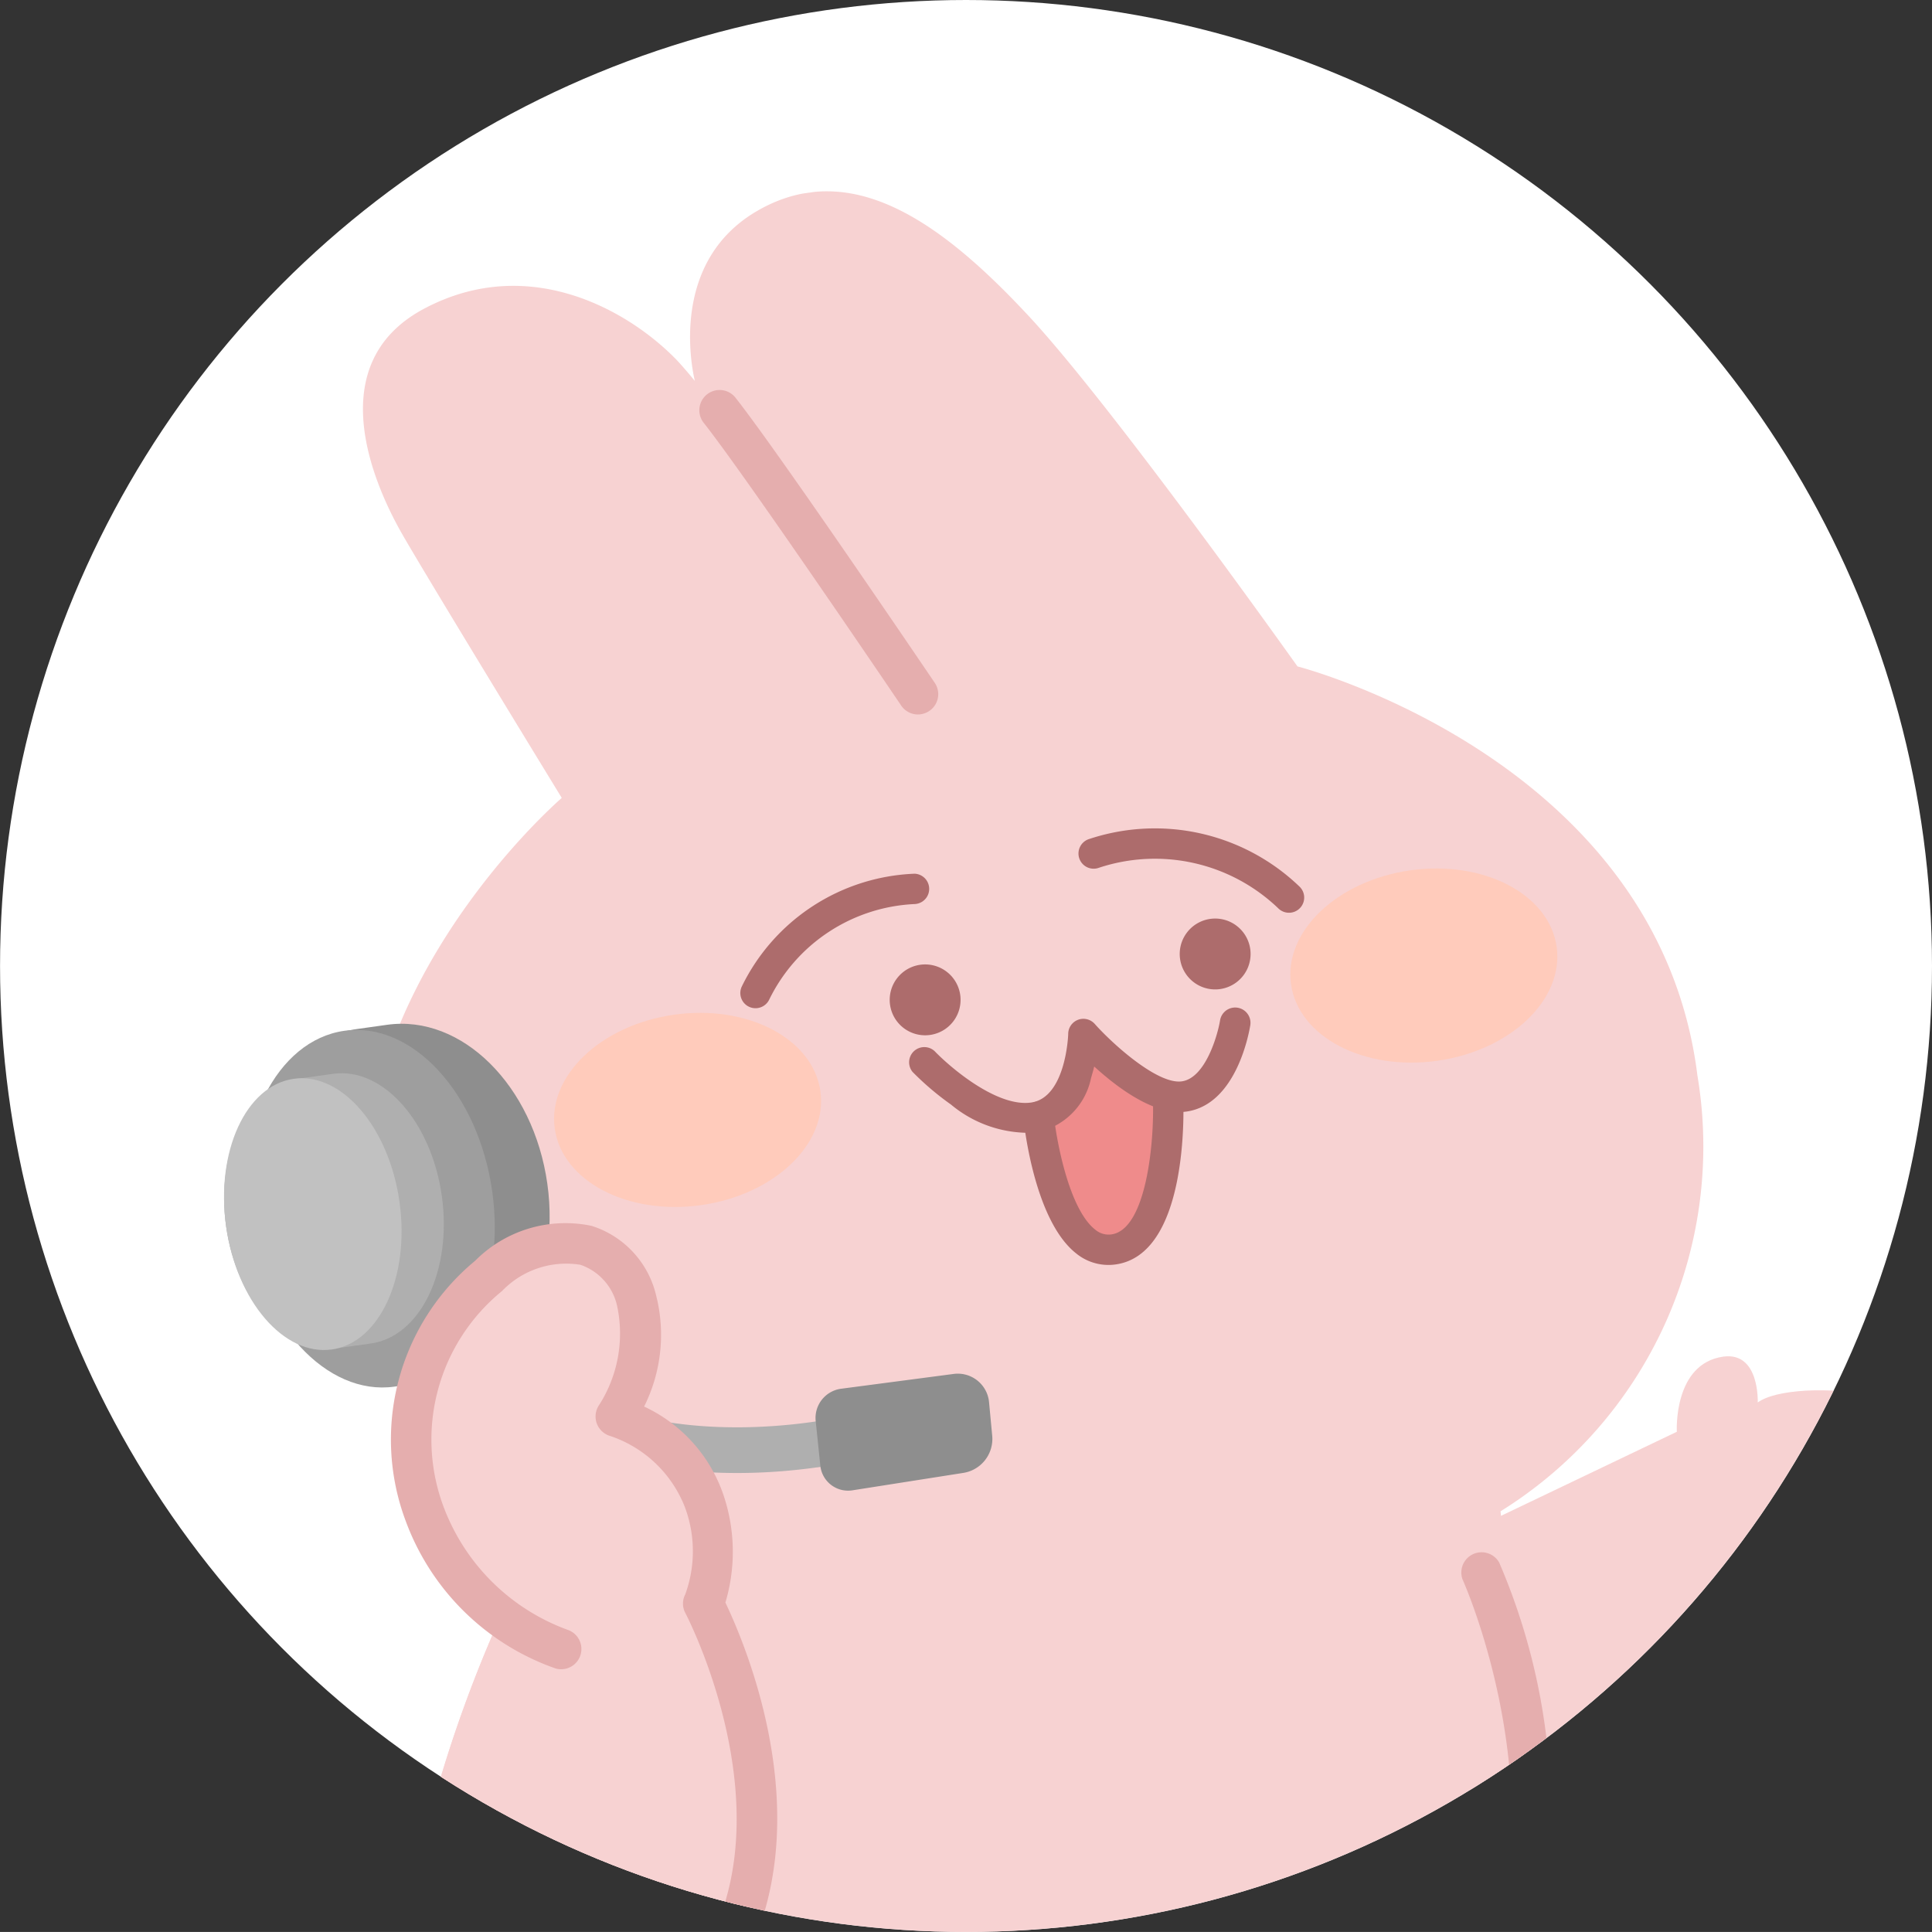<svg xmlns="http://www.w3.org/2000/svg" xmlns:xlink="http://www.w3.org/1999/xlink" width="50.001" height="50" viewBox="0 0 50.001 50">
  <rect x="0" y="0" width="50.001" height="50" fill="#333333" stroke="none"/>
  <defs>
    <clipPath id="clip-path">
      <circle id="楕円形_8" data-name="楕円形 8" cx="25" cy="25" r="25" transform="translate(0.071 0.072)" fill="#fff" stroke="#707070" stroke-width="1"/>
    </clipPath>
    <clipPath id="clip-path-2">
      <rect id="長方形_575" data-name="長方形 575" width="43.745" height="59.375" fill="none"/>
    </clipPath>
    <clipPath id="clip-path-4">
      <rect id="長方形_573" data-name="長方形 573" width="26.332" height="6.026" fill="none"/>
    </clipPath>
  </defs>
  <g id="グループ_653" data-name="グループ 653" transform="translate(-38.266 -107.267)">
    <circle id="楕円形_7" data-name="楕円形 7" cx="25" cy="25" r="25" transform="translate(38.267 107.267)" fill="#fff"/>
    <g id="マスクグループ_8" data-name="マスクグループ 8" transform="translate(38.194 107.194)" clip-path="url(#clip-path)">
      <g id="グループ_652" data-name="グループ 652" transform="translate(2.529 7.657) rotate(-8)">
        <g id="グループ_651" data-name="グループ 651" transform="translate(0 0)" clip-path="url(#clip-path-2)">
          <g id="グループ_650" data-name="グループ 650">
            <g id="グループ_649" data-name="グループ 649" clip-path="url(#clip-path-2)">
              <path id="パス_2594" data-name="パス 2594" d="M0,11.489s7.341-5.1,8.728-5.658c0,0,4.911.466,5.44-1.836S10.059.761,9.085,1.3c0,0,.238-1.295-.716-1.3C7.053,0,6.906,1.759,6.906,1.759L1.952,3.326" transform="translate(29.534 33.123)" fill="#f7d2d2"/>
              <path id="パス_2595" data-name="パス 2595" d="M28.483,44.77a13.461,13.461,0,0,1-.889,2.929,11.3,11.3,0,0,1-2.916,3.978l-.1.345s2.751,1.834,1.965,4.585c-.953,3.335-6.456,2.69-9.974,1.672h0c-2.084,2.445-10.874.185-12.611-.886,0,0-2.436.393-2.829-1.048S2.413,55.224,2.558,55a1.673,1.673,0,0,1,1.849-1.273l.2-.048a5.952,5.952,0,0,1-1.645-2.834,15.884,15.884,0,0,1-.393-4.323c-1.048-.262-3.635-2.835-2.1-6.681a34.031,34.031,0,0,1,2.358-4.454l.049.036A5.459,5.459,0,0,1,1.263,32.5a5.691,5.691,0,0,1,.282-3.332C.578,28.107.825,26.249.8,25.887c-.393-6.812,6.55-11.266,6.55-11.266S4.734,8.594,4.21,7.284,2.7,2.634,5.586,1.586s5.24.786,6.288,2.227c.1.142.235.349.388.6-.037-.4-.2-3.17,2.232-4.141,2.62-1.048,4.716,1.048,6.55,3.668S26.678,13.9,26.678,13.9s8.908,3.668,8.777,11.921A11.118,11.118,0,0,1,28.84,36.285" transform="translate(2.796 0)" fill="#f7d2d2"/>
              <path id="パス_2596" data-name="パス 2596" d="M9.886,8.455A11.6,11.6,0,0,0,11.124,8.4l-.135-1.171c-.047.005-4.742.506-7.6-1.973A6.879,6.879,0,0,1,1.179,0L0,.033A8.005,8.005,0,0,0,2.624,6.147c2.31,2,5.52,2.307,7.262,2.307" transform="translate(4.391 24.243)" fill="#afafaf"/>
              <path id="パス_2597" data-name="パス 2597" d="M.821,0,3.759.026a.813.813,0,0,1,.794.85l-.04.872a.89.89,0,0,1-.876.849l-2.9.047A.722.722,0,0,1,0,1.9L.042.736A.763.763,0,0,1,.821,0" transform="translate(14.367 30.769)" fill="#8e8e8e"/>
              <path id="パス_2598" data-name="パス 2598" d="M3.537,0h.786C6.277,0,7.86,2.082,7.86,4.651S6.277,9.3,4.323,9.3H3.537C1.584,9.3,0,7.219,0,4.651S1.584,0,3.537,0" transform="translate(0.526 19.806)" fill="#8e8e8e"/>
              <path id="パス_2599" data-name="パス 2599" d="M0,4.651C0,7.219,1.437,9.3,3.21,9.3s3.21-2.082,3.21-4.651S4.982,0,3.21,0,0,2.082,0,4.651" transform="translate(0.526 19.806)" fill="#9e9e9e"/>
              <path id="パス_2600" data-name="パス 2600" d="M2.349,0l.059,0V0H3.23V0l.059,0c1.3,0,2.349,1.577,2.349,3.523S4.586,7.047,3.288,7.047l-.059,0v0H2.408v0l-.059,0C1.052,7.047,0,5.469,0,3.523S1.052,0,2.349,0" transform="translate(0 20.868)" fill="#afafaf"/>
              <path id="パス_2601" data-name="パス 2601" d="M0,3.537C0,5.491,1.015,7.074,2.266,7.074S4.532,5.491,4.532,3.537,3.517,0,2.266,0,0,1.584,0,3.537" transform="translate(0 20.854)" fill="#c1c1c1"/>
              <path id="パス_2602" data-name="パス 2602" d="M0,1.834S-.128,5.5,1.444,5.5s1.94-3.668,1.94-3.668l-.892-.786L1.575,0,1.051,1.048Z" transform="translate(21.217 22.677)" fill="#ef8b8b"/>
              <path id="パス_2603" data-name="パス 2603" d="M4.586,9.039a.524.524,0,0,0,.47-.755C4.927,8.022,1.893,1.83.977.26A.524.524,0,1,0,.071.788c.9,1.538,4.012,7.894,4.043,7.958a.524.524,0,0,0,.471.294" transform="translate(15.063 4.73)" fill="#e5aeae"/>
              <path id="パス_2604" data-name="パス 2604" d="M.526,15.982l.05,0c.125-.012,3.081-.348,5.276-5.287A16.415,16.415,0,0,0,6.4.373a.524.524,0,0,0-1,.3c.015.051,1.488,5.118-.5,9.593a9.432,9.432,0,0,1-2.958,3.99,3.582,3.582,0,0,1-1.466.68.524.524,0,0,0,.055,1.045" transform="translate(25.016 37.219)" fill="#e5aeae"/>
              <path id="パス_2605" data-name="パス 2605" d="M5.24,5.5a.524.524,0,0,0,.15-1.026C2.911,3.732,1.647,2.546,1.028.38A.524.524,0,0,0,.02.668C.741,3.191,2.257,4.63,5.09,5.48A.523.523,0,0,0,5.24,5.5" transform="translate(5.238 50.319)" fill="#e5aeae"/>
              <path id="パス_2606" data-name="パス 2606" d="M3.669,6.943a.524.524,0,0,0,.516-.435C4.895,2.389.946.158.777.065A.524.524,0,0,0,.27.982a7.087,7.087,0,0,1,1.7,1.432A4.608,4.608,0,0,1,3.152,6.33a.524.524,0,0,0,.427.605.531.531,0,0,0,.09.008" transform="translate(16.111 50.974)" fill="#e5aeae"/>
              <path id="パス_2607" data-name="パス 2607" d="M.393,2.906a.392.392,0,0,0,.325-.171A4.414,4.414,0,0,1,4.793.806.393.393,0,0,0,4.9.028,5.2,5.2,0,0,0,.069,2.291a.393.393,0,0,0,.324.615" transform="translate(14.015 17.806)" fill="#ad6c6c"/>
              <path id="パス_2608" data-name="パス 2608" d="M5.24,2.7a.393.393,0,0,0,.308-.637A5.4,5.4,0,0,0,.306.091.393.393,0,0,0,.479.858,4.612,4.612,0,0,1,4.932,2.552.392.392,0,0,0,5.24,2.7" transform="translate(23.185 17.487)" fill="#ad6c6c"/>
              <path id="パス_2609" data-name="パス 2609" d="M2.992,2.751a1.8,1.8,0,0,0,1.634-1.2c.046-.1.086-.19.122-.282.524.634,1.38,1.487,2.2,1.487,1.3,0,1.885-1.778,1.948-1.98A.393.393,0,0,0,8.14.539c-.115.37-.582,1.426-1.2,1.426C6.31,1.965,5.3.759,4.912.175A.393.393,0,0,0,4.2.333c0,.016-.284,1.632-1.2,1.632C2.1,1.965,1.045.76.713.3A.393.393,0,0,0,.073.753a7.331,7.331,0,0,0,.867.975A3.14,3.14,0,0,0,2.992,2.751" transform="translate(18.076 22.153)" fill="#ad6c6c"/>
              <path id="パス_2610" data-name="パス 2610" d="M1.838,4.454c1.873,0,2.29-3.61,2.331-4.022A.393.393,0,0,0,3.387.354c-.11,1.081-.632,3.315-1.549,3.315a.531.531,0,0,1-.4-.182C.84,2.867.767,1.054.79.407A.393.393,0,0,0,0,.379c-.01.272-.068,2.683.868,3.653a1.32,1.32,0,0,0,.966.422" transform="translate(20.823 24.118)" fill="#ad6c6c"/>
              <path id="パス_2611" data-name="パス 2611" d="M0,.917A.917.917,0,1,0,.917,0,.917.917,0,0,0,0,.917" transform="translate(25.412 20.057)" fill="#ad6c6c"/>
              <path id="パス_2612" data-name="パス 2612" d="M0,.917A.917.917,0,1,0,.917,0,.917.917,0,0,0,0,.917" transform="translate(17.814 20.188)" fill="#ad6c6c"/>
              <path id="パス_2613" data-name="パス 2613" d="M4.282,10.427A5.89,5.89,0,0,1,1.263,6.493,5.459,5.459,0,0,1,3.752.6C5.324-.451,7.17-.157,7.458,1.776A3.934,3.934,0,0,1,6.5,4.659,3.652,3.652,0,0,1,8.468,7.148a3.728,3.728,0,0,1-.393,2.62s1.572,4.323,0,7.86-4.454,3.144-5.5,2.882-3.635-2.835-2.1-6.681A34.022,34.022,0,0,1,2.835,9.375" transform="translate(2.796 26.01)" fill="#f7d2d2"/>
              <path id="パス_2614" data-name="パス 2614" d="M3.253,21.72c1.482,0,3.457-.6,4.683-3.355,1.446-3.252.4-7.043.092-8.019a4.59,4.59,0,0,0,.34-2.754A3.912,3.912,0,0,0,6.651,5.03a4.148,4.148,0,0,0,.708-2.806A2.482,2.482,0,0,0,5.956.21,3.291,3.291,0,0,0,2.844.686,6,6,0,0,0,.131,7.115,6.379,6.379,0,0,0,3.44,11.424a.524.524,0,0,0,.45-.946A5.409,5.409,0,0,1,1.16,6.919,4.957,4.957,0,0,1,3.425,1.558a2.3,2.3,0,0,1,2.106-.39,1.458,1.458,0,0,1,.792,1.21A3.429,3.429,0,0,1,5.5,4.832a.525.525,0,0,0,.17.827A3.15,3.15,0,0,1,7.333,7.752a3.258,3.258,0,0,1-.305,2.241.513.513,0,0,0-.063.479c.015.041,1.479,4.172.014,7.468-1.326,2.984-3.637,2.9-4.9,2.587a.524.524,0,1,0-.254,1.017,5.953,5.953,0,0,0,1.425.178" transform="translate(3.413 25.486)" fill="#e5aeae"/>
              <g id="グループ_648" data-name="グループ 648" transform="translate(8.775 19.533)" style="mix-blend-mode: multiply;isolation: isolate">
                <g id="グループ_647" data-name="グループ 647" transform="translate(0 0)">
                  <g id="グループ_646" data-name="グループ 646" clip-path="url(#clip-path-4)">
                    <path id="パス_2615" data-name="パス 2615" d="M0,2.489C0,3.864,1.554,4.978,3.472,4.978S6.943,3.864,6.943,2.489,5.389,0,3.472,0,0,1.114,0,2.489" transform="translate(0 1.048)" fill="#ffcbbb"/>
                    <path id="パス_2616" data-name="パス 2616" d="M0,2.489C0,3.864,1.554,4.978,3.472,4.978S6.943,3.864,6.943,2.489,5.389,0,3.472,0,0,1.114,0,2.489" transform="translate(19.389 0)" fill="#ffcbbb"/>
                  </g>
                </g>
              </g>
            </g>
          </g>
        </g>
      </g>
    </g>
  </g>
</svg>
